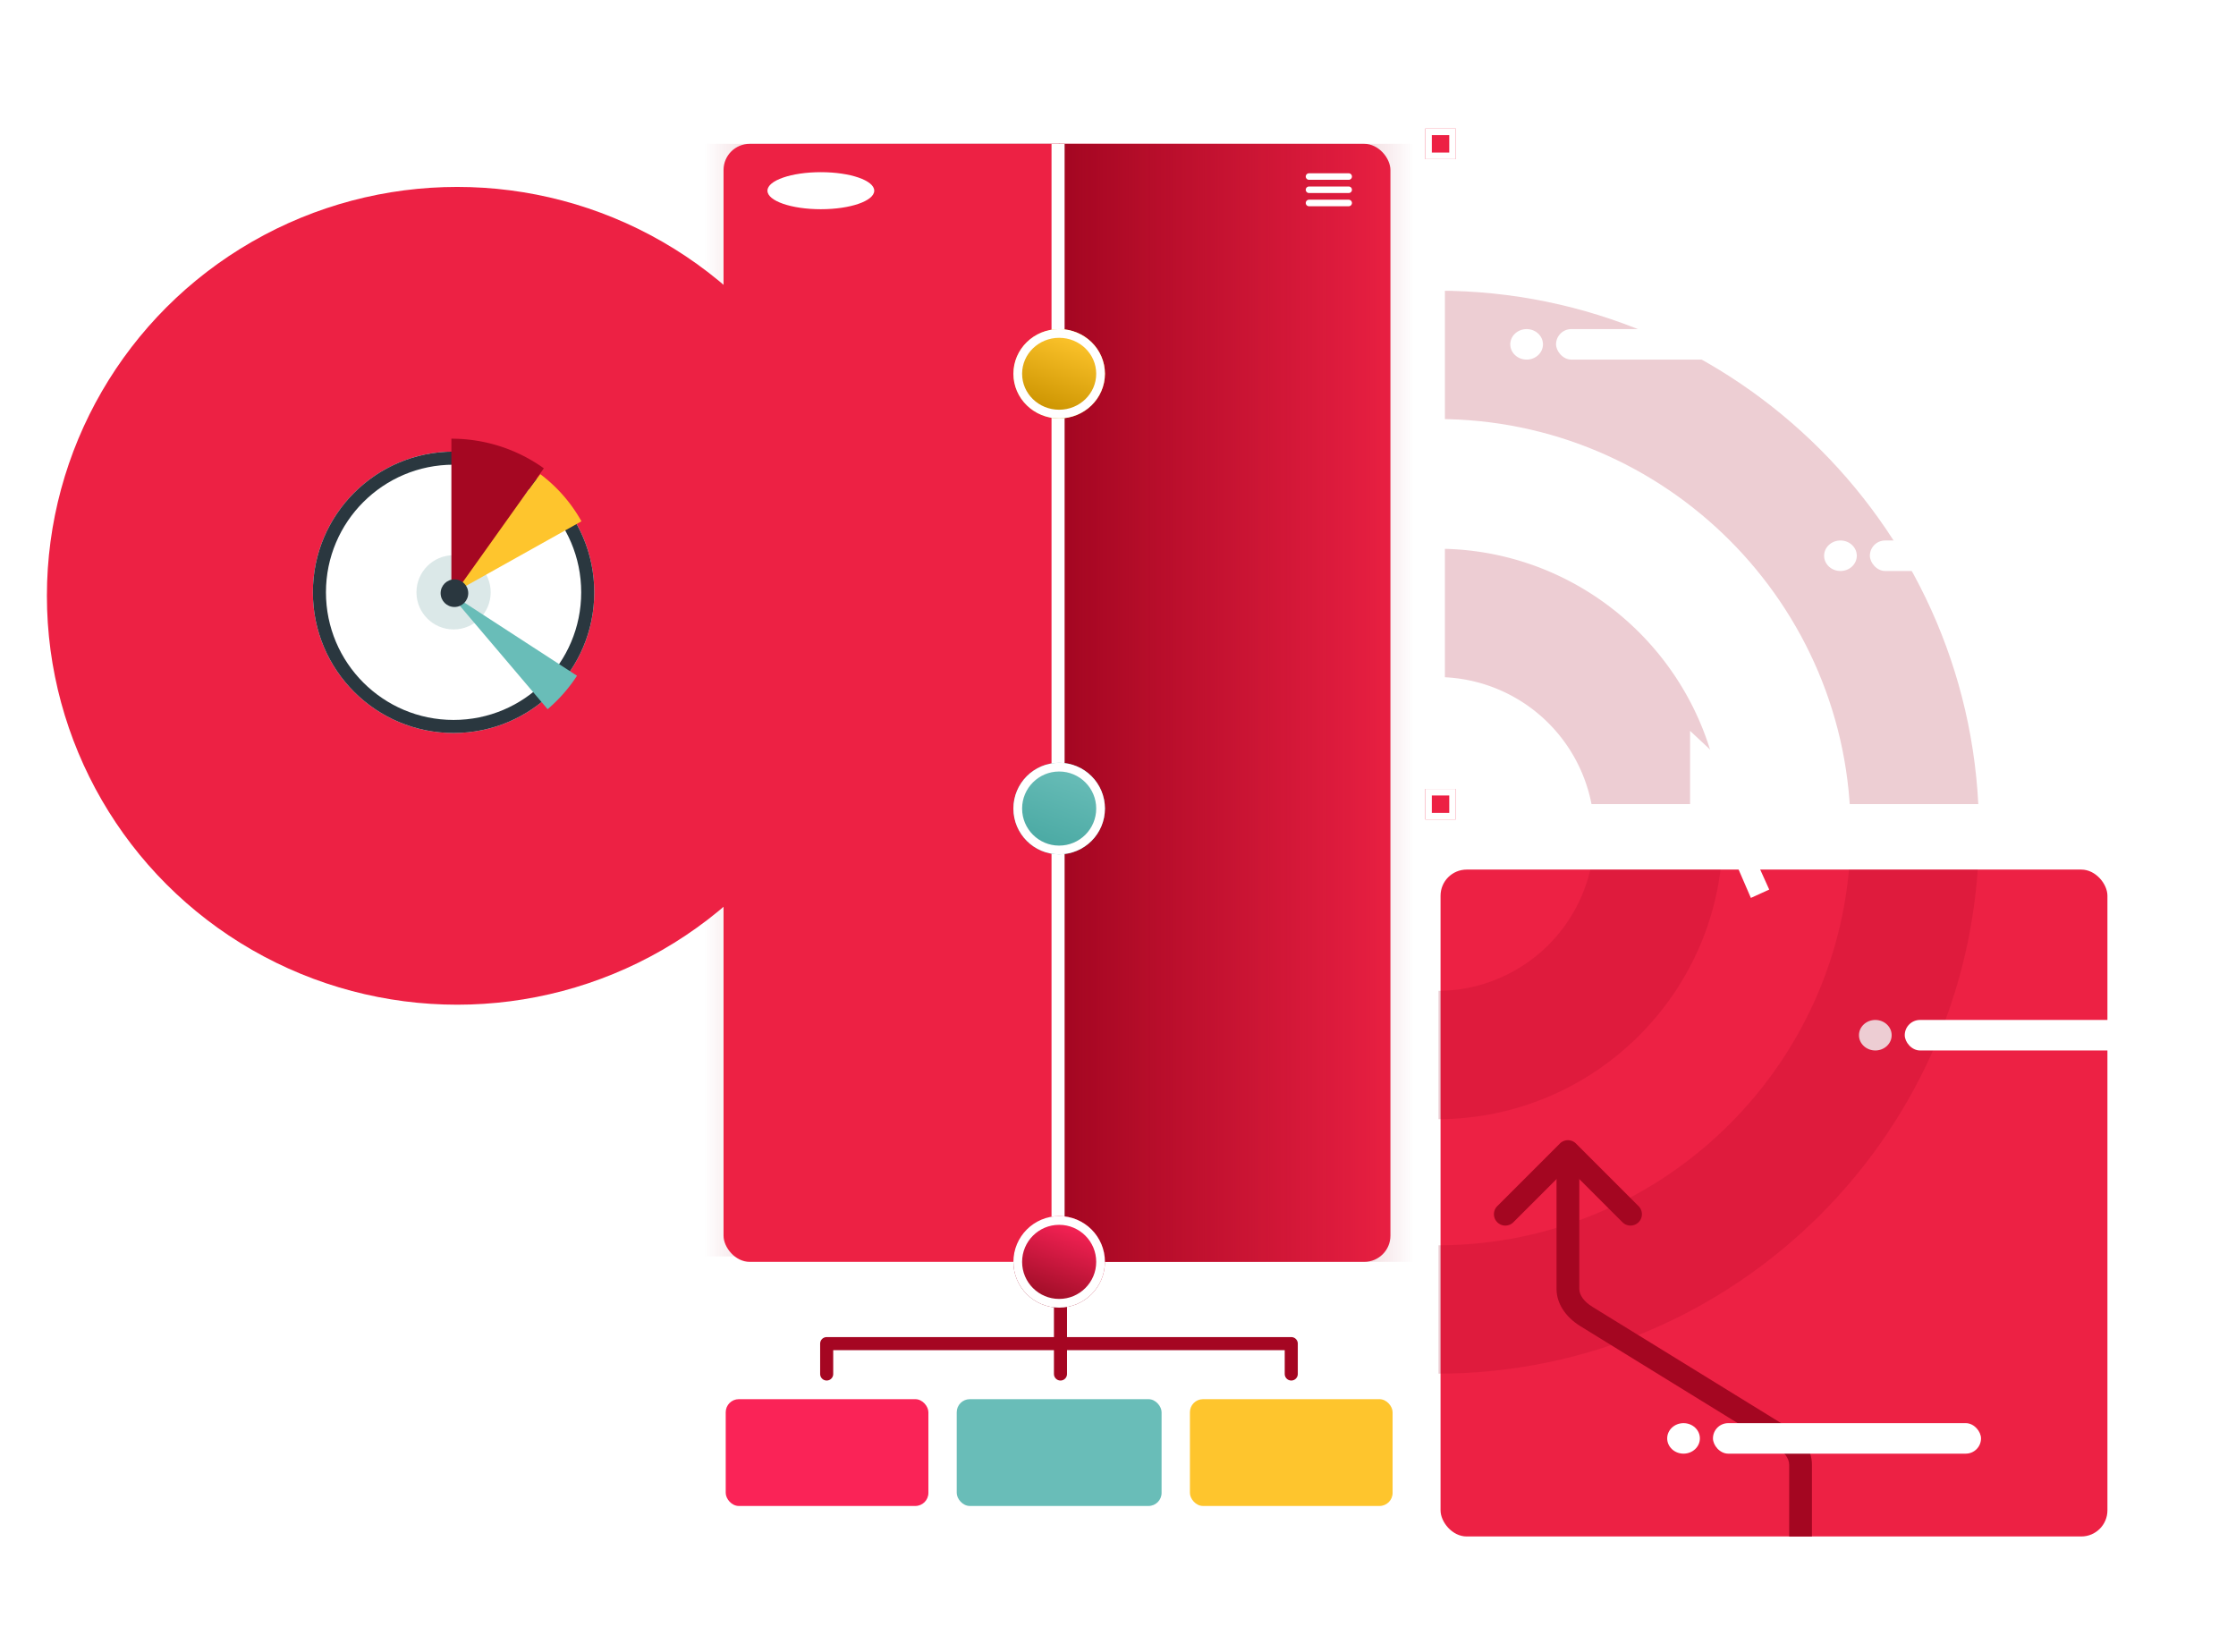 <svg xmlns="http://www.w3.org/2000/svg" xmlns:xlink="http://www.w3.org/1999/xlink" width="1026" height="758" viewBox="0 0 1026 758">
  <defs>
    <clipPath id="clip-path">
      <rect id="Rectangle_37321" data-name="Rectangle 37321" width="1026" height="758" transform="translate(69.615 103)" fill="#fff" stroke="#707070" stroke-width="1"/>
    </clipPath>
    <clipPath id="clip-path-2">
      <rect id="Rectangle_37320" data-name="Rectangle 37320" width="260" height="256" transform="translate(730.615 216)" fill="#fff" stroke="#707070" stroke-width="1"/>
    </clipPath>
    <clipPath id="clip-path-3">
      <rect id="Rectangle_37298" data-name="Rectangle 37298" width="261" height="551" transform="translate(8296 -19468.779)" fill="#fff" stroke="#707070" stroke-width="1"/>
    </clipPath>
    <linearGradient id="linear-gradient" x1="0.5" x2="0.5" y2="1" gradientUnits="objectBoundingBox">
      <stop offset="0" stop-color="#a30621"/>
      <stop offset="1" stop-color="#a30621" stop-opacity="0"/>
    </linearGradient>
    <clipPath id="clip-path-4">
      <rect id="Rectangle_37314" data-name="Rectangle 37314" width="88.031" height="88.031" fill="#9d0d26"/>
    </clipPath>
    <filter id="Rectangle_37289" x="224" y="-42" width="522" height="729" filterUnits="userSpaceOnUse">
      <feOffset input="SourceAlpha"/>
      <feGaussianBlur stdDeviation="36" result="blur"/>
      <feFlood flood-opacity="0.161"/>
      <feComposite operator="in" in2="blur"/>
      <feComposite in="SourceGraphic"/>
    </filter>
    <filter id="Rectangle_37318" x="553" y="291" width="522" height="522" filterUnits="userSpaceOnUse">
      <feOffset input="SourceAlpha"/>
      <feGaussianBlur stdDeviation="36" result="blur-2"/>
      <feFlood flood-opacity="0.161"/>
      <feComposite operator="in" in2="blur-2"/>
      <feComposite in="SourceGraphic"/>
    </filter>
    <clipPath id="clip-path-5">
      <rect id="Rectangle_37297" data-name="Rectangle 37297" width="171.479" height="199.498" transform="translate(541 445)" fill="#fff" stroke="#707070" stroke-width="1"/>
    </clipPath>
    <linearGradient id="linear-gradient-3" x1="0.5" x2="0.184" y2="0.863" gradientUnits="objectBoundingBox">
      <stop offset="0" stop-color="#fec52d"/>
      <stop offset="1" stop-color="#cb9300"/>
    </linearGradient>
    <linearGradient id="linear-gradient-4" x1="0.5" x2="0.184" y2="0.863" gradientUnits="objectBoundingBox">
      <stop offset="0" stop-color="#69bdb8"/>
      <stop offset="1" stop-color="#4aa9a3"/>
    </linearGradient>
    <linearGradient id="linear-gradient-5" x1="0.5" x2="0.184" y2="0.863" gradientUnits="objectBoundingBox">
      <stop offset="0" stop-color="#fa2357"/>
      <stop offset="1" stop-color="#9d0d26"/>
    </linearGradient>
    <clipPath id="clip-path-6">
      <rect id="Rectangle_37319" data-name="Rectangle 37319" width="261" height="237" transform="translate(729.615 502)" fill="#fff" stroke="#707070" stroke-width="1"/>
    </clipPath>
  </defs>
  <g id="Mask_Group_1518" data-name="Mask Group 1518" transform="translate(-69.615 -103)" clip-path="url(#clip-path)">
    <g id="Mask_Group_1517" data-name="Mask Group 1517" clip-path="url(#clip-path-2)">
      <g id="Mask_Group_1513" data-name="Mask Group 1513" transform="translate(-7566.385 19675.779)" opacity="0.202" clip-path="url(#clip-path-3)">
        <g id="Group_20108" data-name="Group 20108" transform="translate(8047.167 -19439.4)">
          <g id="Group_20107" data-name="Group 20107">
            <path id="Path_47851" data-name="Path 47851" d="M3138.1,979.451c-72.166,0-130.876-58.711-130.876-130.875S3065.936,717.7,3138.1,717.7s130.877,58.71,130.877,130.877S3210.267,979.451,3138.1,979.451Zm0-202.86a71.984,71.984,0,1,0,71.984,71.985A72.066,72.066,0,0,0,3138.1,776.591Z" transform="translate(-2889.644 -599.294)" fill="#a60722"/>
            <path id="Path_47852" data-name="Path 47852" d="M3175.822,1134.192c-137,0-248.458-111.458-248.458-248.458s111.457-248.456,248.458-248.456S3424.28,748.735,3424.28,885.734,3312.823,1134.192,3175.822,1134.192Zm0-438.022c-104.525,0-189.564,85.038-189.564,189.564S3071.3,1075.3,3175.822,1075.3s189.566-85.038,189.566-189.565S3280.35,696.171,3175.822,696.171Z" transform="translate(-2927.364 -637.277)" fill="#a70823"/>
          </g>
        </g>
      </g>
    </g>
    <rect id="Rectangle_37312" data-name="Rectangle 37312" width="510.5" height="163.029" transform="translate(555.781 169) rotate(90)" fill="url(#linear-gradient)"/>
    <g id="Group_20118" data-name="Group 20118" transform="translate(946.584 711.969)" clip-path="url(#clip-path-4)">
      <path id="Path_61874" data-name="Path 61874" d="M2,88.426H88.426V2Z" transform="translate(-1.198 -1.198)" fill="#9d0d26"/>
    </g>
    <ellipse id="Ellipse_2522" data-name="Ellipse 2522" cx="188.268" cy="187.615" rx="188.268" ry="187.615" transform="translate(91.135 188.77)" fill="#ed2144"/>
    <rect id="Rectangle_37293" data-name="Rectangle 37293" width="93" height="49" rx="6" transform="translate(402.615 745)" fill="#fa2357"/>
    <rect id="Rectangle_37294" data-name="Rectangle 37294" width="94" height="49" rx="6" transform="translate(508.615 745)" fill="#69bdb8"/>
    <rect id="Rectangle_37295" data-name="Rectangle 37295" width="93" height="49" rx="6" transform="translate(615.615 745)" fill="#fec52d"/>
    <g id="Group_20104" data-name="Group 20104" transform="translate(448.941 693)">
      <line id="Line_4985" data-name="Line 4985" y2="40.448" transform="translate(107.279)" fill="none" stroke="#a50622" stroke-linecap="round" stroke-width="6"/>
      <path id="Path_48150" data-name="Path 48150" d="M-1329.116-8682.648v-13.936h213.174v13.936" transform="translate(1329.116 8723.093)" fill="none" stroke="#a50622" stroke-linecap="round" stroke-linejoin="round" stroke-width="6"/>
    </g>
    <g id="Ellipse_2137" data-name="Ellipse 2137" transform="translate(213.18 310.221)" fill="#fff" stroke="#2a373f" stroke-width="6">
      <circle cx="64.56" cy="64.56" r="64.56" stroke="none"/>
      <circle cx="64.56" cy="64.56" r="61.56" fill="none"/>
    </g>
    <circle id="Ellipse_2139" data-name="Ellipse 2139" cx="17.031" cy="17.031" r="17.031" transform="translate(260.709 357.75)" fill="#dbe8e8"/>
    <g id="Group_16017" data-name="Group 16017" transform="translate(264.305 304.295)">
      <g id="Group_16016" data-name="Group 16016" transform="translate(0)">
        <path id="Path_54882" data-name="Path 54882" d="M28.089,5.907A69.275,69.275,0,0,0,0,0V69.656Z" transform="matrix(0.799, 0.602, -0.602, 0.799, 53.227, 16.269)" fill="#fec52d"/>
        <path id="Path_54883" data-name="Path 54883" d="M20.2,2.944A70.315,70.315,0,0,0,0,0V70.429Z" transform="matrix(-0.545, 0.839, -0.839, -0.545, 70.067, 108.765)" fill="#69bdb8"/>
        <path id="Path_54881" data-name="Path 54881" d="M.5,73.632V.5A72.677,72.677,0,0,1,42.925,14.087Z" transform="translate(11.93 -0.5)" fill="#a50722"/>
      </g>
    </g>
    <circle id="Ellipse_2150" data-name="Ellipse 2150" cx="6.337" cy="6.337" r="6.337" transform="translate(271.799 368.84)" fill="#2a373f"/>
    <g transform="matrix(1, 0, 0, 1, 69.62, 103)" filter="url(#Rectangle_37289)">
      <rect id="Rectangle_37289-2" data-name="Rectangle 37289" width="306" height="513" rx="12" transform="translate(332 66)" fill="#ed2144"/>
    </g>
    <g transform="matrix(1, 0, 0, 1, 69.62, 103)" filter="url(#Rectangle_37318)">
      <rect id="Rectangle_37318-2" data-name="Rectangle 37318" width="306" height="306" rx="12" transform="translate(661 399)" fill="#ed2144"/>
    </g>
    <g id="Rectangle_37285" data-name="Rectangle 37285" transform="translate(729.615 169)" fill="none" stroke="#fff" stroke-width="3">
      <rect width="306" height="306" stroke="none"/>
      <rect x="1.5" y="1.5" width="303" height="303" fill="none"/>
    </g>
    <ellipse id="Ellipse_2540" data-name="Ellipse 2540" cx="7.5" cy="7" rx="7.5" ry="7" transform="translate(922.615 571)" fill="#fff"/>
    <ellipse id="Ellipse_2541" data-name="Ellipse 2541" cx="7.5" cy="7" rx="7.5" ry="7" transform="translate(906.615 351)" fill="#fff"/>
    <rect id="Rectangle_37304" data-name="Rectangle 37304" width="123" height="14" rx="7" transform="translate(927.615 351)" fill="#fff"/>
    <ellipse id="Ellipse_2542" data-name="Ellipse 2542" cx="7.5" cy="7" rx="7.5" ry="7" transform="translate(762.615 254)" fill="#fff"/>
    <rect id="Rectangle_37305" data-name="Rectangle 37305" width="123" height="14" rx="7" transform="translate(783.615 254)" fill="#fff"/>
    <g id="Mask_Group_1512" data-name="Mask Group 1512" transform="translate(194.137 163.502)" clip-path="url(#clip-path-5)">
      <g id="Group_20106" data-name="Group 20106" transform="translate(560.979 462.673)">
        <path id="Path_54795" data-name="Path 54795" d="M114.694,186.01h-10.45V130.574c0-2.866-2.2-5.865-6.038-8.23L8.5,67.066c-6.992-4.309-11-10.55-11-17.124V-7.008H7.95v56.95c0,2.865,2.2,5.864,6.035,8.228l89.7,55.278c6.994,4.31,11.005,10.552,11.005,17.126Z" transform="translate(31.224 18.302)" fill="#a40621"/>
        <path id="Path_54796" data-name="Path 54796" d="M5.225,67.9a5.225,5.225,0,0,1-3.695-8.92L26.56,33.95,1.53,8.92A5.225,5.225,0,1,1,8.92,1.53L37.644,30.255a5.225,5.225,0,0,1,0,7.389L8.92,66.369A5.209,5.209,0,0,1,5.225,67.9Z" transform="translate(0 39.175) rotate(-90)" fill="#a40621"/>
      </g>
    </g>
    <g id="Group_20121" data-name="Group 20121" transform="translate(38 66)">
      <ellipse id="Ellipse_2539" data-name="Ellipse 2539" cx="7.5" cy="7" rx="7.5" ry="7" transform="translate(796.615 690)" fill="#fff"/>
      <rect id="Rectangle_37302" data-name="Rectangle 37302" width="123" height="14" rx="7" transform="translate(817.615 690)" fill="#fff"/>
    </g>
    <g id="Rectangle_37292" data-name="Rectangle 37292" transform="translate(723.615 162)" fill="#ed2144" stroke="#fff" stroke-width="3">
      <rect width="14" height="14" stroke="none"/>
      <rect x="1.5" y="1.5" width="11" height="11" fill="none"/>
    </g>
    <g id="Rectangle_37316" data-name="Rectangle 37316" transform="translate(723.615 465)" fill="#ed2144" stroke="#fff" stroke-width="3">
      <rect width="14" height="14" stroke="none"/>
      <rect x="1.5" y="1.5" width="11" height="11" fill="none"/>
    </g>
    <rect id="Rectangle_37315" data-name="Rectangle 37315" width="513" height="163.029" transform="translate(555.449 682) rotate(-90)" fill="url(#linear-gradient)"/>
    <g id="Group_20122" data-name="Group 20122">
      <path id="Path_61875" data-name="Path 61875" d="M0-39V465" transform="translate(555.115 207.996)" fill="none" stroke="#fff" stroke-width="6"/>
      <g id="Ellipse_2543" data-name="Ellipse 2543" transform="translate(534.615 254)" stroke="#fff" stroke-width="4" fill="url(#linear-gradient-3)">
        <ellipse cx="21" cy="20.5" rx="21" ry="20.5" stroke="none"/>
        <ellipse cx="21" cy="20.5" rx="19" ry="18.5" fill="none"/>
      </g>
      <g id="Ellipse_2545" data-name="Ellipse 2545" transform="translate(534.615 453)" stroke="#fff" stroke-width="4" fill="url(#linear-gradient-4)">
        <circle cx="21" cy="21" r="21" stroke="none"/>
        <circle cx="21" cy="21" r="19" fill="none"/>
      </g>
      <g id="Ellipse_2544" data-name="Ellipse 2544" transform="translate(534.615 661)" stroke="#fff" stroke-width="4" fill="url(#linear-gradient-5)">
        <circle cx="21" cy="21" r="21" stroke="none"/>
        <circle cx="21" cy="21" r="19" fill="none"/>
      </g>
    </g>
    <ellipse id="Ellipse_2546" data-name="Ellipse 2546" cx="24.5" cy="8.5" rx="24.5" ry="8.5" transform="translate(421.764 182)" fill="#fff"/>
    <g id="Group_20123" data-name="Group 20123">
      <line id="Line_5344" data-name="Line 5344" x2="18.203" transform="translate(670.264 184.002)" fill="none" stroke="#fff" stroke-linecap="round" stroke-width="3"/>
      <line id="Line_5345" data-name="Line 5345" x2="18.203" transform="translate(670.264 190.07)" fill="none" stroke="#fff" stroke-linecap="round" stroke-width="3"/>
      <line id="Line_5346" data-name="Line 5346" x2="18.203" transform="translate(670.264 196.137)" fill="none" stroke="#fff" stroke-linecap="round" stroke-width="3"/>
    </g>
    <g id="Mask_Group_1516" data-name="Mask Group 1516" clip-path="url(#clip-path-6)">
      <g id="Mask_Group_1515" data-name="Mask Group 1515" transform="translate(-7566.385 19675.779)" opacity="0.202" clip-path="url(#clip-path-3)">
        <g id="Group_20110" data-name="Group 20110" transform="translate(8047.167 -19439.4)">
          <g id="Group_20109" data-name="Group 20109">
            <path id="Path_61872" data-name="Path 61872" d="M3138.1,979.451c-72.166,0-130.876-58.711-130.876-130.875S3065.936,717.7,3138.1,717.7s130.877,58.71,130.877,130.877S3210.267,979.451,3138.1,979.451Zm0-202.86a71.984,71.984,0,1,0,71.984,71.985A72.066,72.066,0,0,0,3138.1,776.591Z" transform="translate(-2889.644 -599.294)" fill="#a50722"/>
            <path id="Path_61873" data-name="Path 61873" d="M3175.822,1134.192c-137,0-248.458-111.458-248.458-248.458s111.457-248.456,248.458-248.456S3424.28,748.735,3424.28,885.734,3312.823,1134.192,3175.822,1134.192Zm0-438.022c-104.525,0-189.564,85.038-189.564,189.564S3071.3,1075.3,3175.822,1075.3s189.566-85.038,189.566-189.565S3280.35,696.171,3175.822,696.171Z" transform="translate(-2927.364 -637.277)" fill="#a50722"/>
          </g>
        </g>
      </g>
    </g>
    <rect id="Rectangle_37303" data-name="Rectangle 37303" width="123" height="14" rx="7" transform="translate(943.615 571)" fill="#fff"/>
    <path id="Path_61867" data-name="Path 61867" d="M-264.784,12.1l-15.637,14.892v-63.16l45.89,42.9-22.2,1.923,12.627,27.988-8.418,3.836Z" transform="translate(1125.536 474.527)" fill="#fff"/>
  </g>
</svg>
